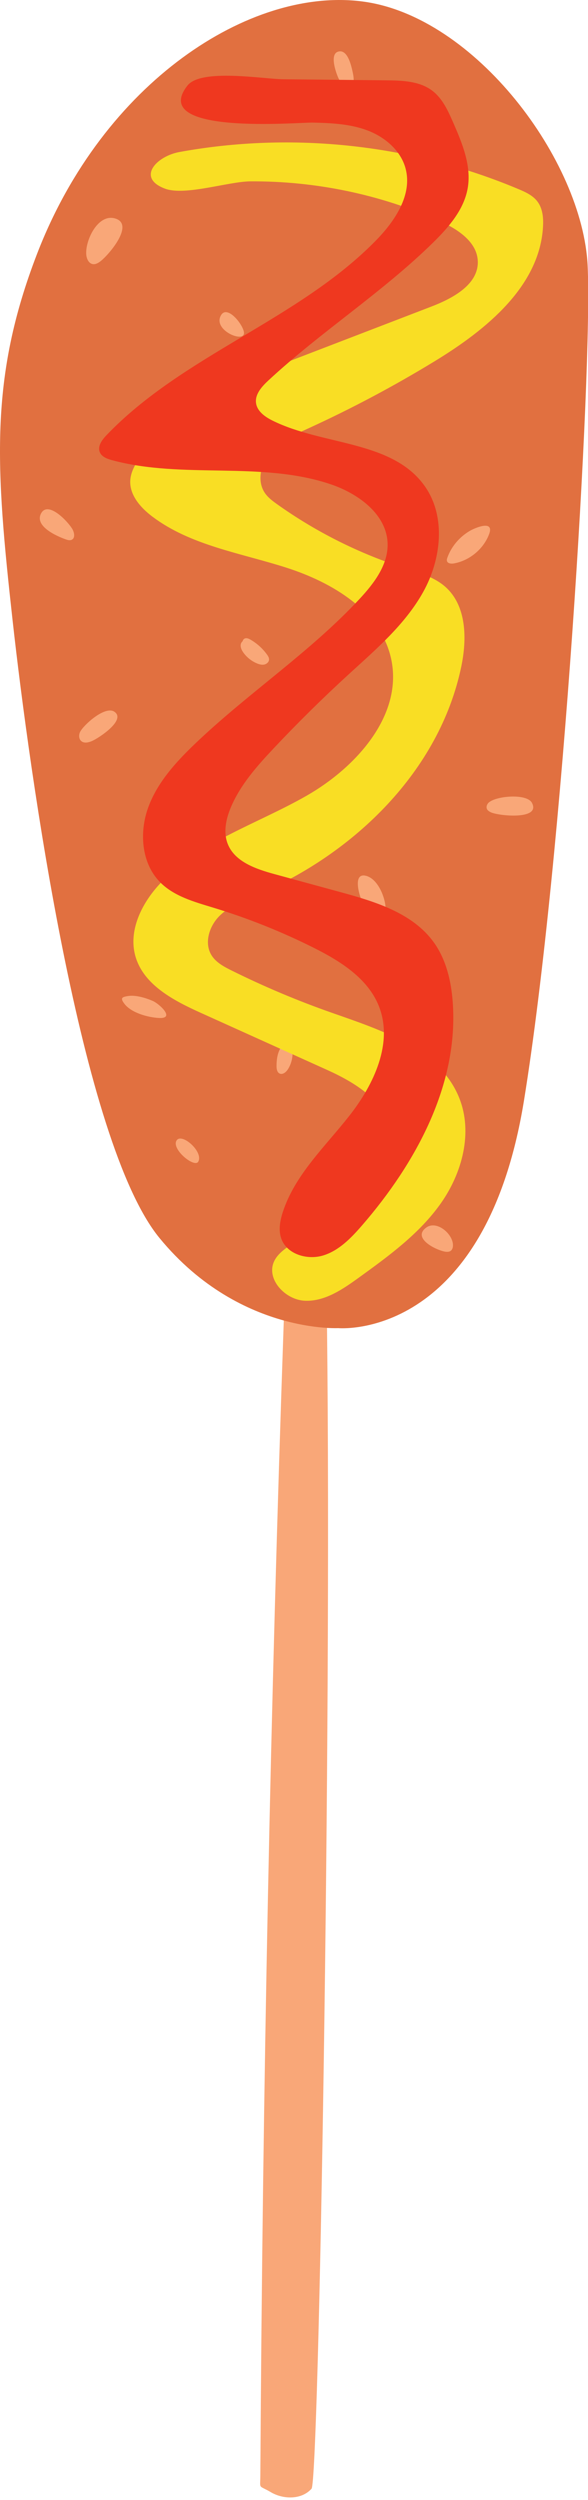 <?xml version="1.0" encoding="UTF-8"?><svg xmlns="http://www.w3.org/2000/svg" xmlns:xlink="http://www.w3.org/1999/xlink" height="500.5" preserveAspectRatio="xMidYMid meet" version="1.0" viewBox="0.0 0.0 117.8 500.5" width="117.8" zoomAndPan="magnify"><defs><clipPath id="a"><path d="M 0 0 L 117.84 0 L 117.84 271 L 0 271 Z M 0 0"/></clipPath></defs><g><g clip-path="url(#a)" id="change1_1"><path d="M 72.633 0.297 C 95.18 3.238 116.75 32.16 117.73 53.238 C 118.711 74.316 112.828 171.863 104.984 220.277 C 97.141 268.691 67.73 265.895 67.73 265.895 C 67.73 265.895 66.926 265.938 65.516 265.852 C 63.59 265.734 61.645 276.508 56.852 264.367 C 49.723 262.395 40.219 257.93 31.945 247.844 C 16.262 228.727 5.965 155.195 2.535 124.316 C -0.898 93.434 -2.164 75.676 7.438 50.785 C 20.672 16.473 50.082 -2.645 72.633 0.297" fill="#e17040"/></g><g id="change2_1"><path d="M 56.855 264.363 C 54.184 341.395 52.613 418.465 52.156 495.539 C 52.141 498.5 51.695 497.434 54.246 498.938 C 56.797 500.445 60.449 500.461 62.418 498.246 C 63.875 496.605 66.465 348.746 65.516 265.852 C 63.594 265.734 60.543 265.383 56.855 264.363 Z M 72.738 180.895 C 73.34 181.969 74.133 182.992 75.23 183.551 C 75.512 183.691 75.828 183.805 76.145 183.762 C 76.984 183.645 77.281 182.57 77.246 181.723 C 77.152 179.605 75.719 176.031 73.414 175.363 C 70.488 174.52 72.004 179.578 72.738 180.895 Z M 67.59 15.148 C 68.078 16.422 68.977 17.695 70.316 17.957 C 71 17 70.934 15.703 70.68 14.555 C 70.414 13.336 69.75 10.094 68.004 10.285 C 65.988 10.5 67.152 14.016 67.59 15.148 Z M 17.289 51.047 C 17.371 51.836 17.77 52.715 18.547 52.871 C 19.152 52.992 19.738 52.621 20.219 52.238 C 21.949 50.848 27.023 44.855 23.027 43.727 C 19.562 42.746 17 48.262 17.289 51.047 Z M 13.195 107.992 C 13.582 108.129 14.027 108.246 14.395 108.055 C 15.07 107.699 14.902 106.684 14.543 106.008 C 13.793 104.602 9.691 100.168 8.254 102.746 C 6.781 105.375 11.512 107.402 13.195 107.992 Z M 48.875 66.543 C 48.699 64.922 45.238 60.582 44.113 63.453 C 42.992 66.312 49.113 68.758 48.875 66.543 Z M 88.98 250.551 C 89.441 250.648 89.973 250.688 90.336 250.391 C 90.57 250.199 90.691 249.895 90.73 249.598 C 91.039 247.277 87.582 244.184 85.41 245.754 C 82.535 247.824 87.141 250.164 88.98 250.551 Z M 31.859 203.805 C 35.191 203.969 31.914 200.957 30.605 200.391 C 29.227 199.793 27.215 199.172 25.688 199.402 C 24.367 199.602 24.078 199.832 24.902 200.934 C 26.301 202.797 29.672 203.695 31.859 203.805 Z M 39.719 232.57 C 40.816 230.605 36.445 226.75 35.395 228.297 C 34.219 230.023 38.977 233.895 39.719 232.57 Z M 55.402 213.438 C 55.402 213.996 55.496 214.66 55.996 214.914 C 56.617 215.227 57.32 214.652 57.691 214.062 C 58.562 212.68 58.836 210.938 58.43 209.355 C 57.996 207.664 56.73 208.941 56.219 209.793 C 55.566 210.879 55.398 212.188 55.402 213.438 Z M 49.52 128.191 C 48.988 127.938 48.34 128.426 48.234 129.004 C 48.129 129.578 48.41 130.156 48.746 130.633 C 49.434 131.602 50.402 132.371 51.5 132.824 C 51.957 133.012 52.457 133.145 52.941 133.047 C 53.422 132.945 53.875 132.555 53.902 132.062 C 53.922 131.691 53.715 131.352 53.496 131.051 C 52.625 129.844 51.496 128.82 50.211 128.074 C 49.898 127.895 49.551 127.727 49.199 127.781 C 48.844 127.836 48.523 128.215 48.664 128.547 M 89.629 111.633 C 89.551 111.852 89.48 112.09 89.543 112.312 C 89.691 112.84 90.418 112.898 90.961 112.797 C 94.074 112.223 96.824 109.949 97.969 106.996 C 99.137 103.996 95.211 105.641 94.094 106.301 C 92.059 107.504 90.43 109.402 89.629 111.633 Z M 16.043 146.543 C 15.754 147.141 15.781 147.953 16.293 148.379 C 16.875 148.863 17.75 148.652 18.441 148.352 C 19.898 147.707 25.312 144.121 22.918 142.492 C 21.055 141.223 16.723 145.152 16.043 146.543 Z M 106.57 160.734 C 108.426 164.234 99.73 163.352 98.27 162.594 C 97.984 162.445 97.691 162.262 97.555 161.973 C 97.391 161.617 97.504 161.188 97.73 160.875 C 98.816 159.379 105.504 158.719 106.57 160.734" fill="#f9a778"/></g><g id="change3_1"><path d="M 50.145 36.309 C 45.762 36.34 37.066 39.266 33.059 37.77 C 27.301 35.621 31.309 31.277 35.965 30.43 C 58.684 26.289 82.59 28.906 103.875 37.863 C 105.285 38.453 106.746 39.121 107.668 40.344 C 108.707 41.719 108.883 43.559 108.793 45.277 C 108.18 57.316 97.363 66.055 87.07 72.328 C 78.898 77.312 70.43 81.809 61.727 85.785 C 59.016 87.027 56.188 88.281 54.215 90.523 C 52.238 92.762 51.391 96.301 53.098 98.746 C 53.719 99.633 54.602 100.293 55.48 100.922 C 63.305 106.5 71.996 110.852 81.152 113.773 C 83.996 114.68 86.988 115.508 89.223 117.488 C 93.496 121.277 93.578 127.918 92.402 133.508 C 88.039 154.316 71.027 170.867 51.453 179.168 C 48.793 180.297 45.992 181.352 43.949 183.395 C 41.906 185.438 40.855 188.82 42.391 191.27 C 43.293 192.703 44.871 193.539 46.387 194.293 C 52.902 197.527 59.617 200.355 66.48 202.762 C 76.469 206.262 88.078 209.996 92.008 219.824 C 94.766 226.723 92.609 234.809 88.336 240.883 C 84.055 246.961 77.918 251.43 71.898 255.781 C 68.668 258.117 65.109 260.562 61.129 260.418 C 57.145 260.273 53.207 256.051 54.945 252.461 C 55.629 251.047 56.98 250.102 58.254 249.184 C 63.672 245.289 68.691 240.836 73.199 235.918 C 75.414 233.496 77.609 230.727 77.84 227.453 C 78.281 221.055 71.453 216.875 65.605 214.234 C 57.172 210.43 48.738 206.621 40.305 202.812 C 34.816 200.336 28.73 197.188 27.113 191.391 C 25.707 186.336 28.34 180.965 31.887 177.098 C 39.691 168.574 51.383 165.047 61.414 159.312 C 71.449 153.578 80.867 143.043 78.332 131.766 C 76.207 122.344 66.617 116.621 57.418 113.664 C 48.227 110.711 38.215 109.23 30.504 103.41 C 28.137 101.625 25.895 99.07 26.102 96.113 C 26.211 94.57 26.98 93.156 27.836 91.867 C 34.645 81.566 46.906 76.562 58.434 72.133 C 67.777 68.539 77.117 64.949 86.465 61.359 C 90.781 59.699 95.887 56.922 95.723 52.297 C 95.582 48.387 91.637 45.844 88.066 44.242 C 76.191 38.914 63.156 36.223 50.145 36.309" fill="#f9de24"/></g><g id="change4_1"><path d="M 37.559 17.125 C 40.285 13.66 52.777 15.824 56.707 15.867 C 63.609 15.938 70.512 16.012 77.414 16.082 C 80.605 16.113 84.039 16.227 86.586 18.148 C 88.637 19.695 89.75 22.156 90.781 24.508 C 92.609 28.691 94.48 33.184 93.699 37.68 C 92.953 41.965 89.918 45.461 86.82 48.512 C 76.562 58.594 64.281 66.402 53.742 76.191 C 52.441 77.402 51.059 78.93 51.293 80.691 C 51.52 82.355 53.098 83.461 54.598 84.207 C 64.723 89.23 78.648 88.121 85.133 97.379 C 89.398 103.473 88.395 112.043 84.77 118.539 C 81.145 125.035 75.344 129.98 69.852 135.004 C 64.664 139.754 59.648 144.695 54.828 149.82 C 51.465 153.391 48.133 157.145 46.234 161.668 C 45.273 163.969 44.711 166.613 45.617 168.934 C 47.023 172.535 51.254 173.98 54.984 175 C 59.355 176.191 63.73 177.387 68.105 178.578 C 75.125 180.492 82.707 182.781 86.938 188.703 C 89.379 192.121 90.383 196.379 90.695 200.57 C 91.941 217.066 83.348 232.848 72.516 245.348 C 70.344 247.855 67.914 250.371 64.746 251.348 C 61.574 252.316 57.504 251.129 56.367 248.016 C 55.754 246.328 56.09 244.441 56.637 242.73 C 59.059 235.191 65.16 229.543 70.043 223.312 C 74.926 217.078 78.828 208.773 75.898 201.418 C 73.688 195.859 68.168 192.41 62.82 189.734 C 56.383 186.512 49.672 183.832 42.785 181.734 C 38.93 180.559 34.82 179.449 32.012 176.559 C 28.34 172.773 27.883 166.699 29.664 161.738 C 31.445 156.777 35.094 152.727 38.895 149.074 C 49.535 138.855 62.055 130.656 72.094 119.844 C 74.98 116.738 77.793 113.016 77.652 108.777 C 77.457 102.953 71.789 98.828 66.273 96.961 C 52.301 92.227 36.684 95.98 22.441 92.129 C 21.461 91.863 20.371 91.461 19.988 90.516 C 19.512 89.328 20.43 88.074 21.316 87.148 C 36.742 71.027 59.82 64.035 75.398 48.059 C 79.172 44.188 82.652 38.945 81.25 33.723 C 80.289 30.133 77.133 27.453 73.66 26.129 C 70.188 24.805 66.398 24.629 62.684 24.543 C 59.711 24.473 29.672 27.156 37.559 17.125" fill="#ef381f"/></g></g></svg>